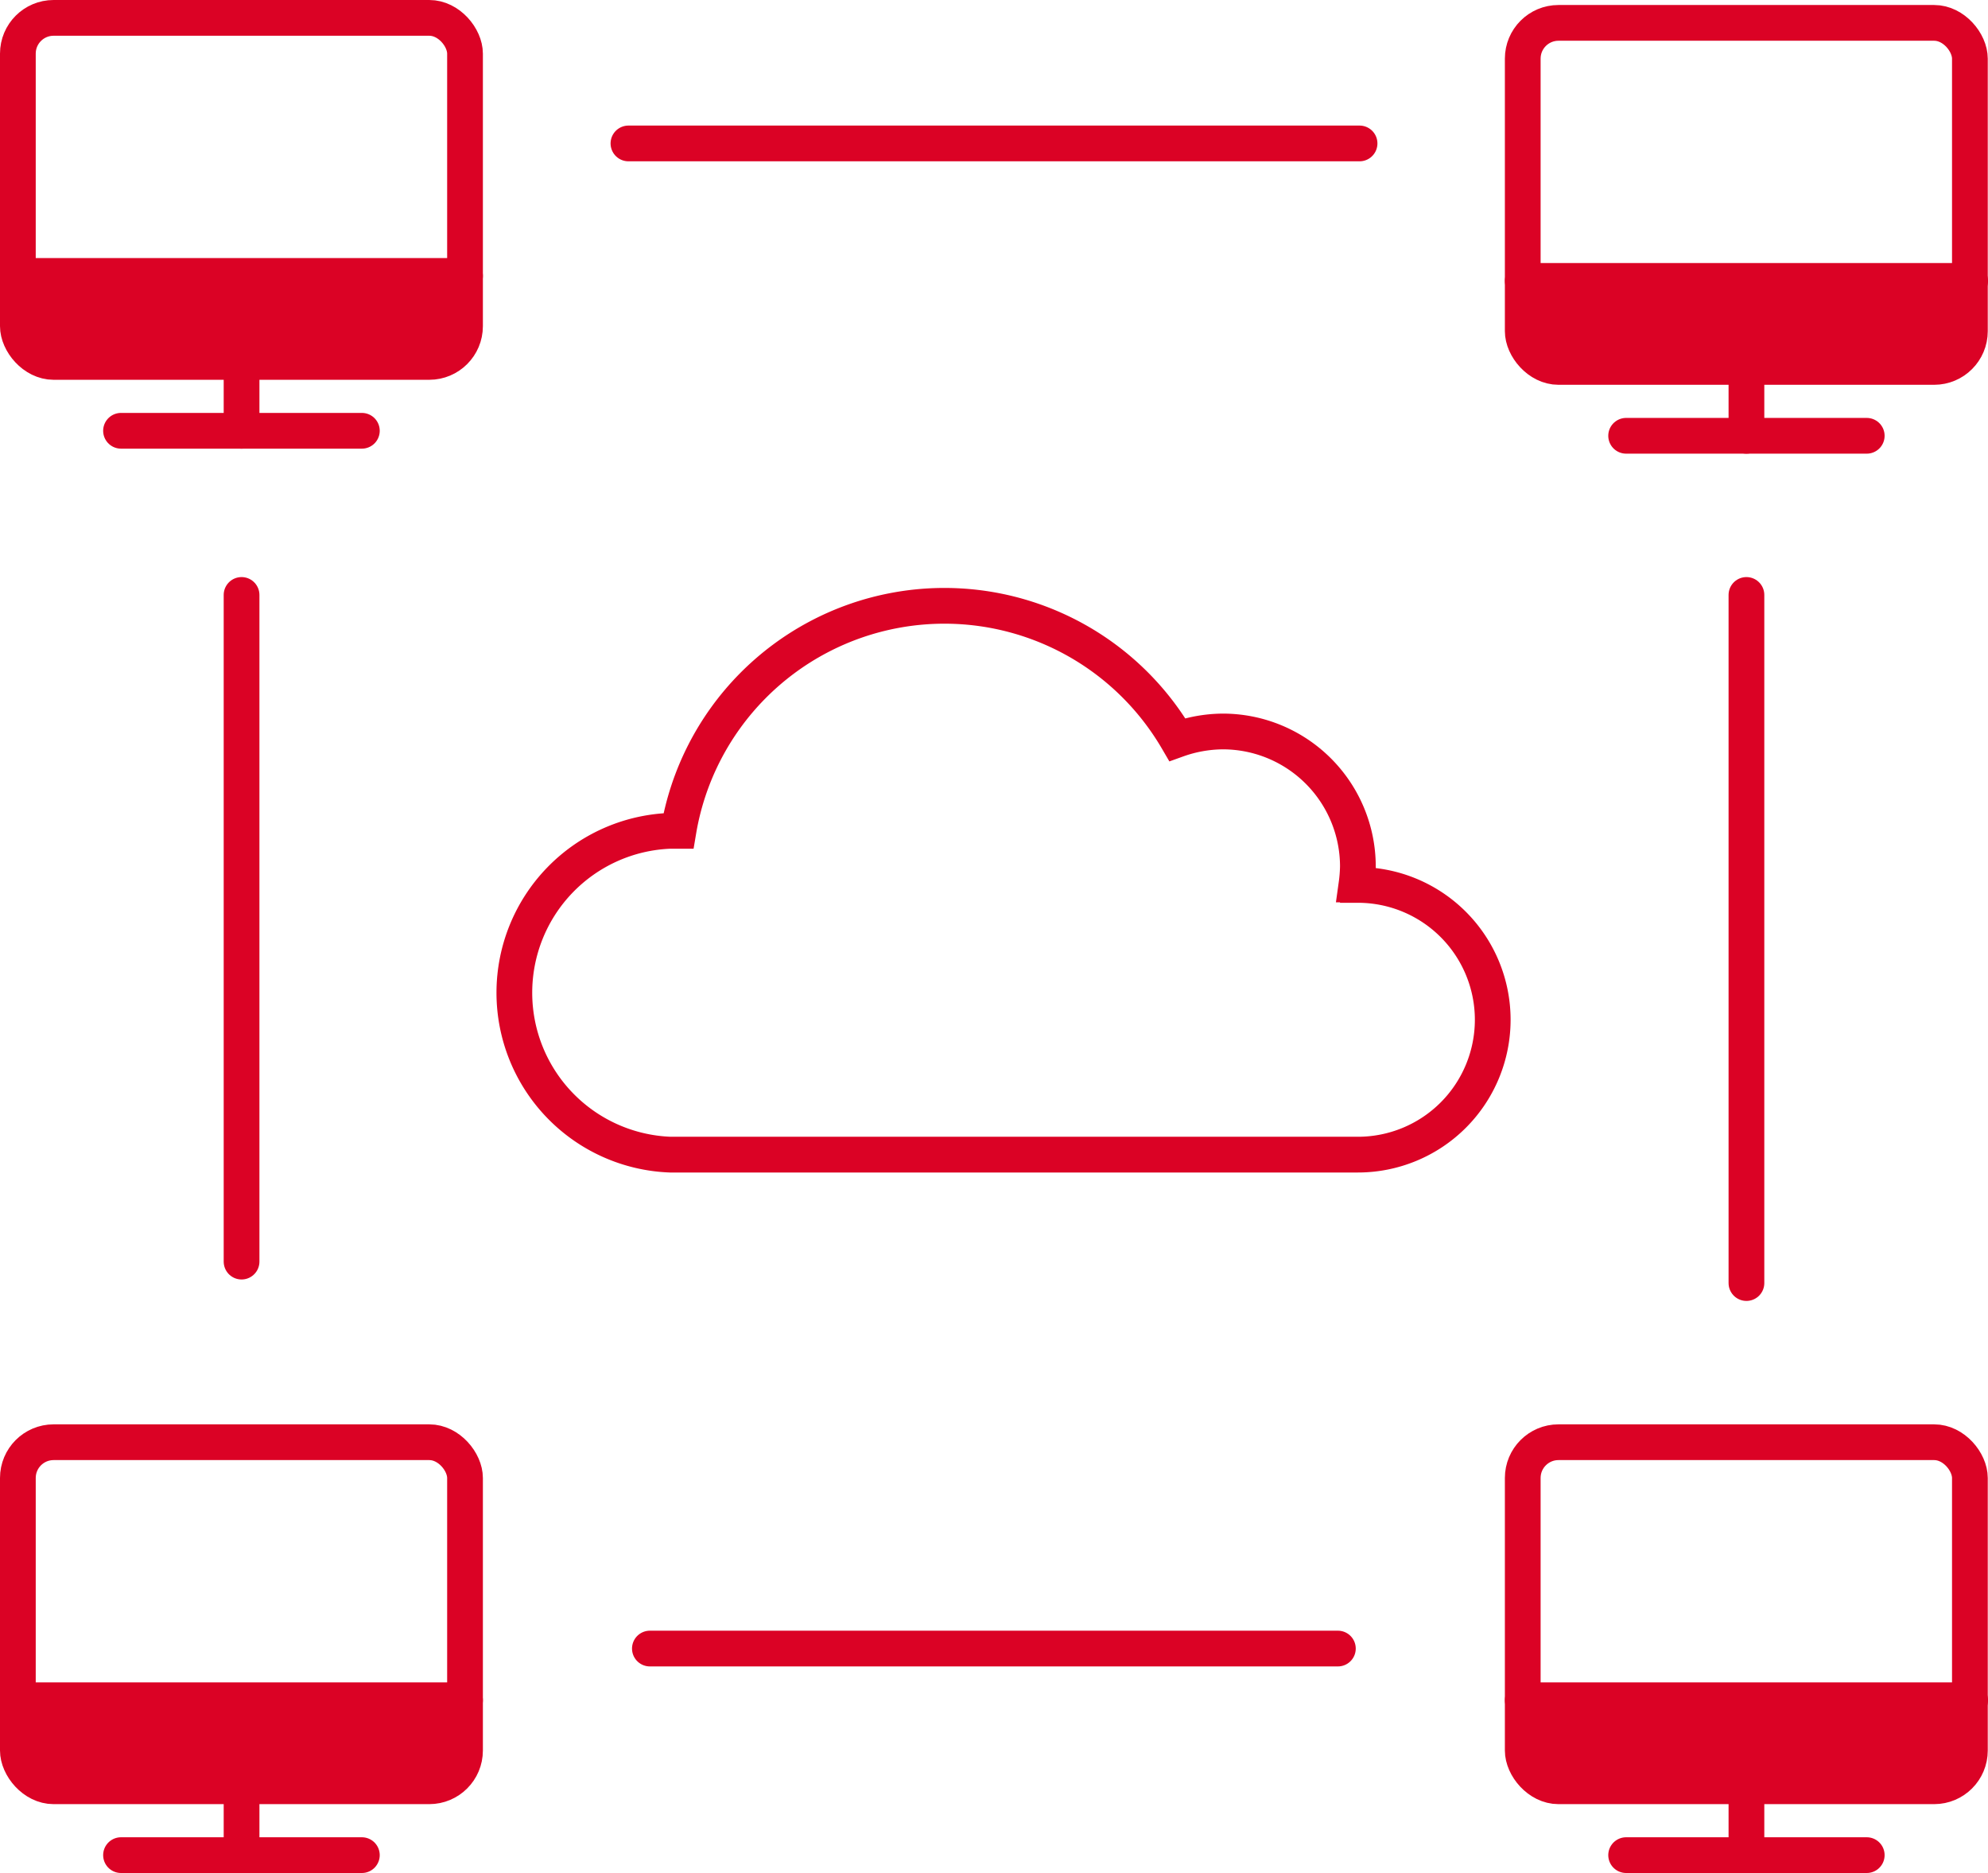 <svg xmlns="http://www.w3.org/2000/svg" viewBox="0 0 83.45 78.61"><g id="レイヤー_2" data-name="レイヤー 2"><g id="system-development_solution-image2"><path d="M57,37.12h-.06a6.32,6.32,0,0,0,.06-.76,5.67,5.67,0,0,0-5.66-5.66,5.78,5.78,0,0,0-1.92.34,11.32,11.32,0,0,0-20.94,3.83l-.35,0a6.8,6.8,0,0,0,0,13.59H57a5.66,5.66,0,0,0,0-11.32Z" fill="none" stroke="#db0225" stroke-linecap="round" stroke-miterlimit="10" stroke-width="1.5" fill-rule="evenodd"/><path d="M.07,11.43v2.26a2.19,2.19,0,0,0,2.18,2.18H18a2.19,2.19,0,0,0,2.18-2.18V11.43Z" fill="#db0225"/><rect x="0.75" y="0.75" width="18.77" height="14.44" rx="1.5" stroke-width="1.5" stroke="#db0225" stroke-linecap="round" stroke-linejoin="round" fill="none"/><line x1="10.14" y1="15.19" x2="10.14" y2="18.08" fill="none" stroke="#db0225" stroke-linecap="round" stroke-linejoin="round" stroke-width="1.5"/><line x1="5.08" y1="18.08" x2="15.19" y2="18.08" fill="none" stroke="#db0225" stroke-linecap="round" stroke-linejoin="round" stroke-width="1.5"/><line x1="0.75" y1="11.58" x2="19.52" y2="11.58" fill="none" stroke="#db0225" stroke-linecap="round" stroke-linejoin="round" stroke-width="1.5"/><path d="M63.25,71v2.25a2.19,2.19,0,0,0,2.18,2.18H81.19a2.18,2.18,0,0,0,2.18-2.18V71Z" fill="#db0225"/><rect x="63.92" y="60.53" width="18.77" height="14.44" rx="1.5" stroke-width="1.5" stroke="#db0225" stroke-linecap="round" stroke-linejoin="round" fill="none"/><line x1="73.31" y1="74.97" x2="73.31" y2="77.86" fill="none" stroke="#db0225" stroke-linecap="round" stroke-linejoin="round" stroke-width="1.5"/><line x1="68.26" y1="77.86" x2="78.36" y2="77.86" fill="none" stroke="#db0225" stroke-linecap="round" stroke-linejoin="round" stroke-width="1.5"/><line x1="63.92" y1="71.36" x2="82.7" y2="71.36" fill="none" stroke="#db0225" stroke-linecap="round" stroke-linejoin="round" stroke-width="1.5"/><path d="M63.25,11.43v2.26a2.19,2.19,0,0,0,2.18,2.18H81.19a2.18,2.18,0,0,0,2.18-2.18V11.43Z" fill="#db0225"/><rect x="63.92" y="0.96" width="18.77" height="14.44" rx="1.5" stroke-width="1.5" stroke="#db0225" stroke-linecap="round" stroke-linejoin="round" fill="none"/><line x1="73.31" y1="15.4" x2="73.31" y2="18.29" fill="none" stroke="#db0225" stroke-linecap="round" stroke-linejoin="round" stroke-width="1.5"/><line x1="68.26" y1="18.29" x2="78.36" y2="18.29" fill="none" stroke="#db0225" stroke-linecap="round" stroke-linejoin="round" stroke-width="1.5"/><line x1="63.92" y1="11.79" x2="82.7" y2="11.79" fill="none" stroke="#db0225" stroke-linecap="round" stroke-linejoin="round" stroke-width="1.5"/><line x1="73.31" y1="53.85" x2="73.31" y2="24.97" fill="none" stroke="#db0225" stroke-linecap="round" stroke-miterlimit="10" stroke-width="1.5"/><line x1="10.14" y1="52.95" x2="10.14" y2="24.97" fill="none" stroke="#db0225" stroke-linecap="round" stroke-miterlimit="10" stroke-width="1.5"/><line x1="27.28" y1="69.19" x2="56.16" y2="69.19" fill="none" stroke="#db0225" stroke-linecap="round" stroke-miterlimit="10" stroke-width="1.5"/><line x1="26.38" y1="6.02" x2="57.07" y2="6.02" fill="none" stroke="#db0225" stroke-linecap="round" stroke-miterlimit="10" stroke-width="1.5"/><path d="M.07,71v2.25a2.19,2.19,0,0,0,2.18,2.18H18a2.19,2.19,0,0,0,2.18-2.18V71Z" fill="#db0225"/><rect x="0.75" y="60.53" width="18.77" height="14.44" rx="1.5" stroke-width="1.5" stroke="#db0225" stroke-linecap="round" stroke-linejoin="round" fill="none"/><line x1="10.14" y1="74.97" x2="10.14" y2="77.86" fill="none" stroke="#db0225" stroke-linecap="round" stroke-linejoin="round" stroke-width="1.5"/><line x1="5.08" y1="77.86" x2="15.19" y2="77.86" fill="none" stroke="#db0225" stroke-linecap="round" stroke-linejoin="round" stroke-width="1.5"/><line x1="0.75" y1="71.36" x2="19.52" y2="71.36" fill="none" stroke="#db0225" stroke-linecap="round" stroke-linejoin="round" stroke-width="1.5"/></g></g></svg>